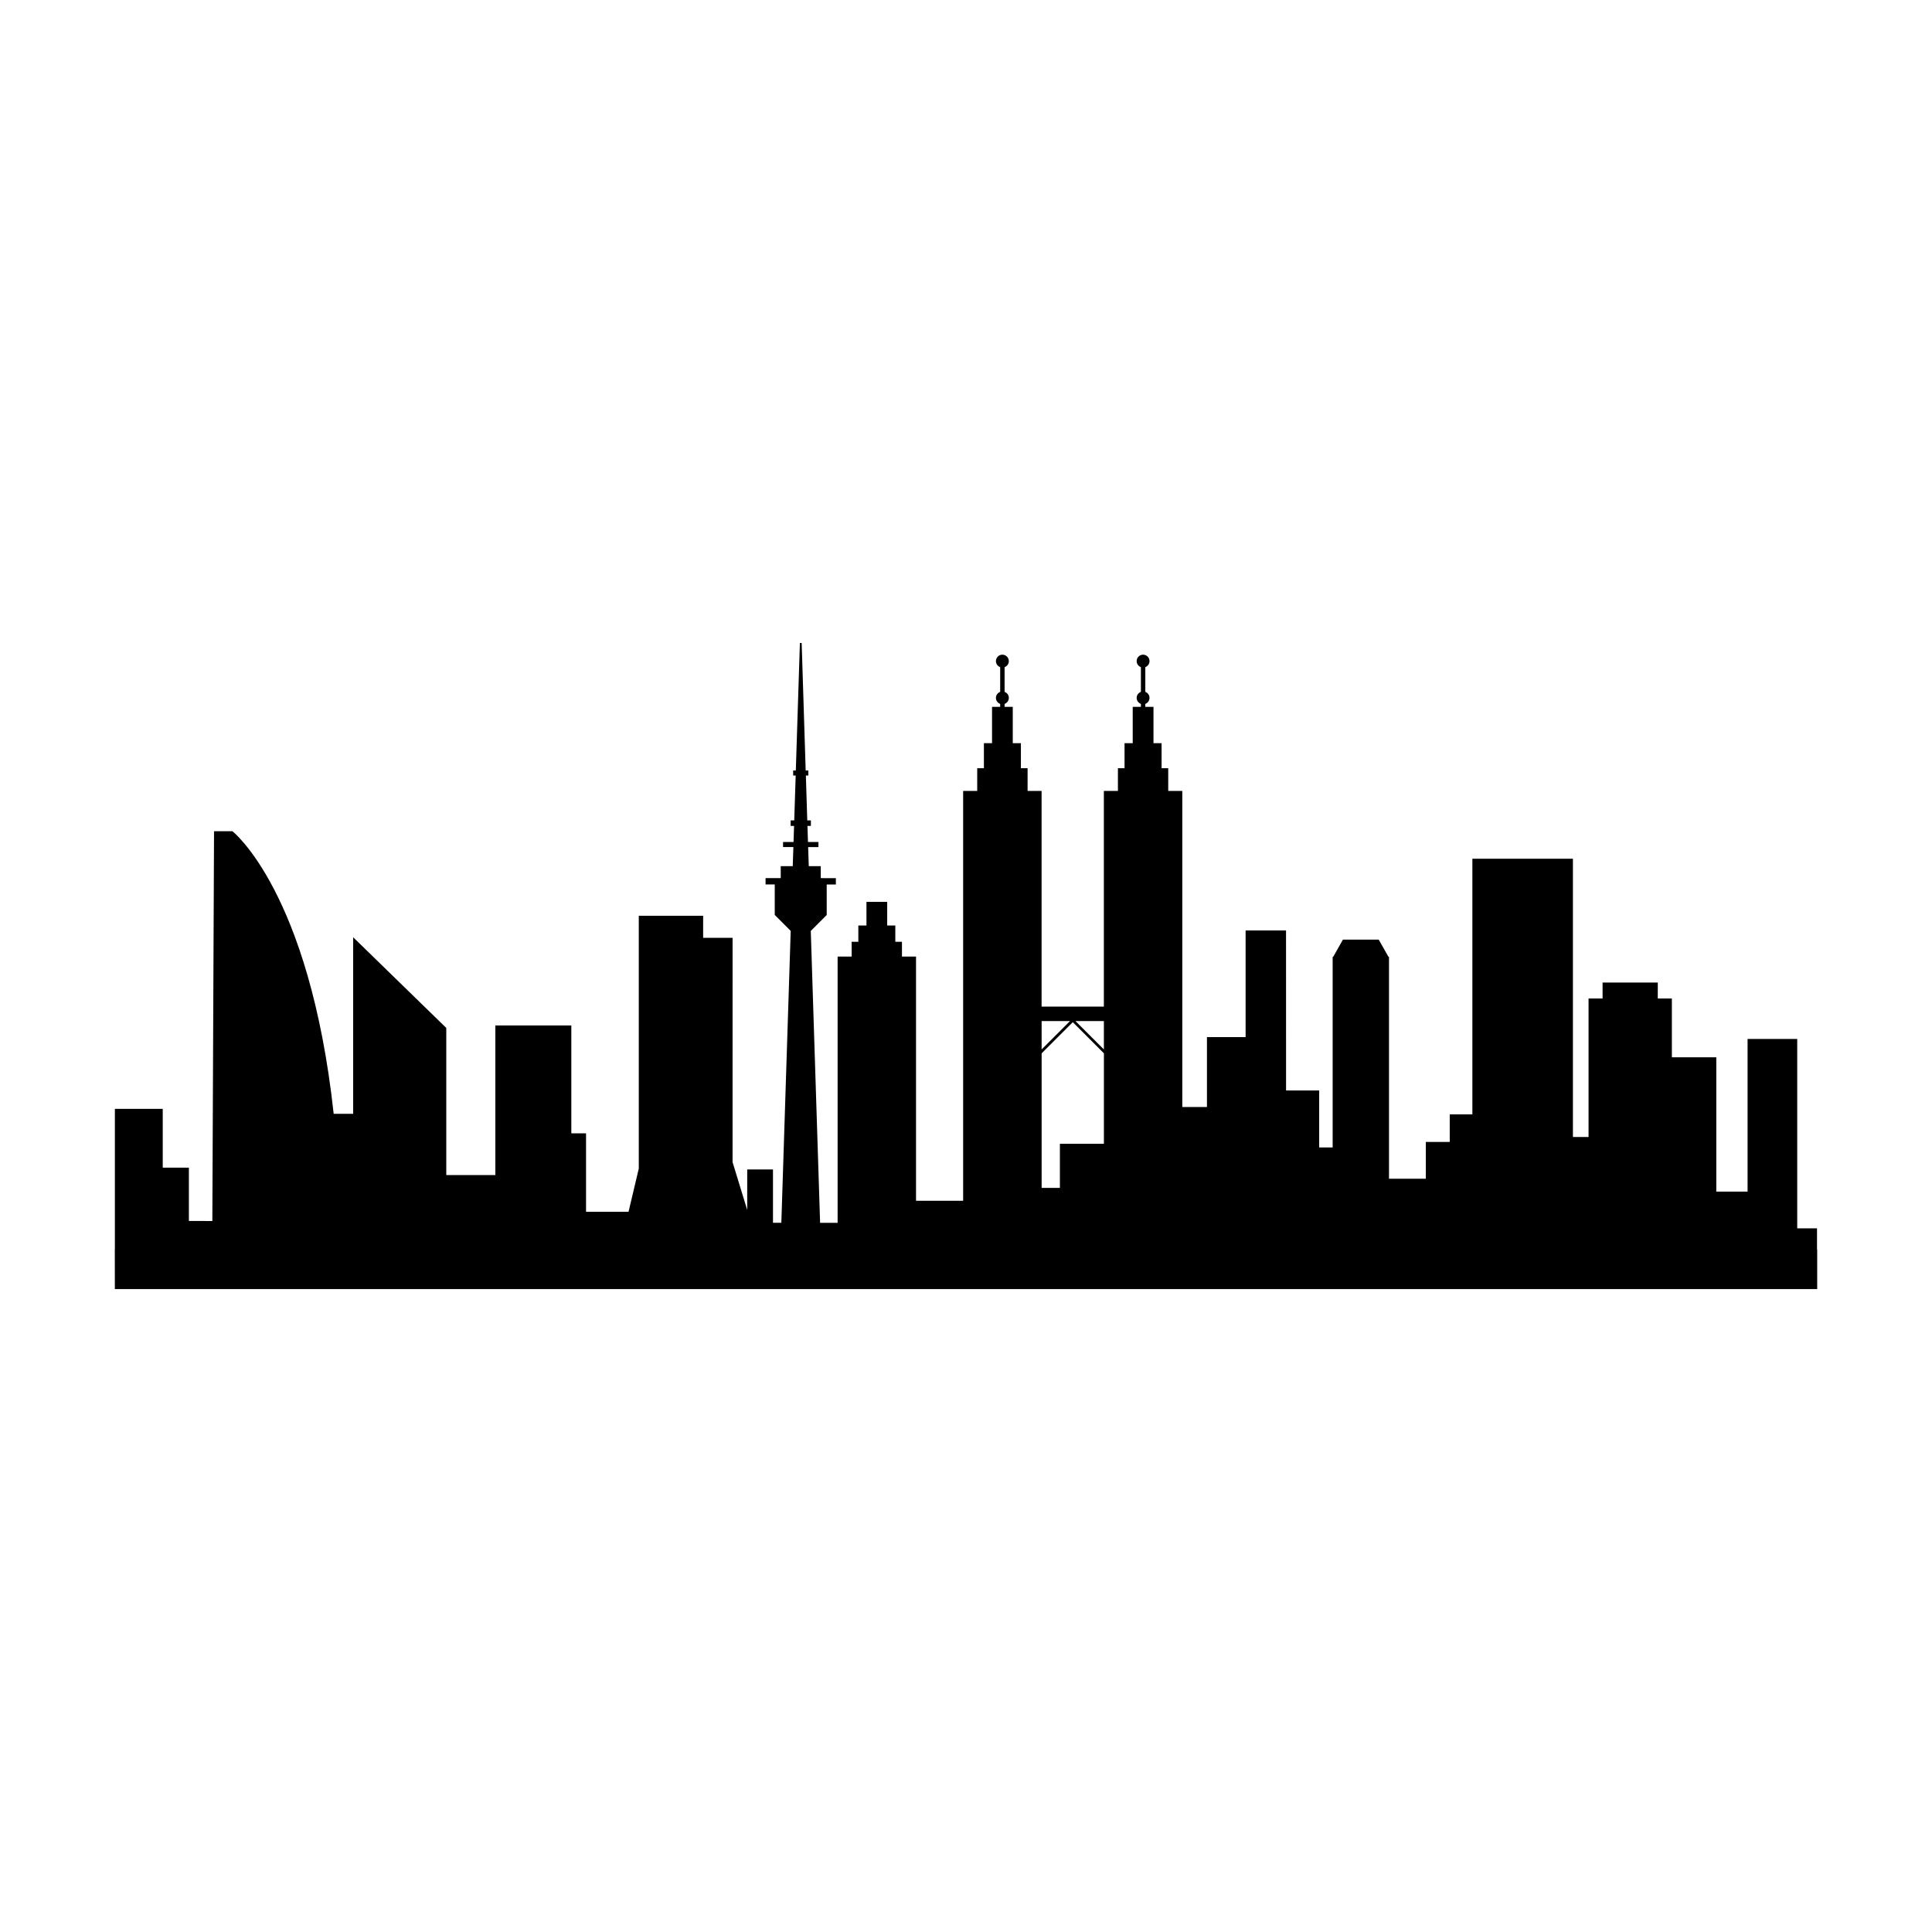 <?xml version="1.0" encoding="UTF-8"?>
<!-- Uploaded to: ICON Repo, www.svgrepo.com, Generator: ICON Repo Mixer Tools -->
<svg fill="#000000" width="800px" height="800px" version="1.1" viewBox="144 144 512 512" xmlns="http://www.w3.org/2000/svg">
 <path d="m625.56 475.11h-0.031v-5.582h-5.246v-50.199h-13.156v40.457h-8.293v-35.586h-11.77v-15.586h-3.738l0.004-4.227h-14.629v4.227h-3.719v36.707h-4.141v-73.746h-26.648v67.742h-6v7.305h-6.34v9.75l-9.754-0.004v-58.805h-0.145l-2.578-4.551h-9.488l-2.578 4.551h-0.145v50.527h-3.57v-15.109h-8.777l-0.008-42.398h-10.715v28.254h-10.242v18.523h-6.535v-83.762h-3.727v-6.019h-1.762v-6.629h-2.144v-9.629h-2.168v-0.781c0.648-0.246 1.113-0.867 1.113-1.602s-0.465-1.352-1.113-1.586v-6.555c0.648-0.246 1.113-0.867 1.113-1.602 0-0.938-0.766-1.703-1.703-1.703-0.945 0-1.703 0.766-1.703 1.703 0 0.734 0.473 1.355 1.125 1.602v6.555c-0.648 0.238-1.125 0.855-1.125 1.586 0 0.734 0.473 1.355 1.125 1.602v0.781h-2.168v9.629h-2.168v6.629h-1.754v6.019h-3.727v57.156h-16.5v-57.156h-3.711v-6.019h-1.773v-6.629h-2.156v-9.629h-2.168v-0.781c0.66-0.246 1.125-0.867 1.125-1.602s-0.465-1.352-1.125-1.586v-6.555c0.66-0.246 1.125-0.867 1.125-1.602 0-0.938-0.766-1.703-1.715-1.703-0.945 0-1.703 0.766-1.703 1.703 0 0.734 0.473 1.355 1.125 1.602v6.555c-0.648 0.238-1.125 0.855-1.125 1.586 0 0.734 0.473 1.355 1.125 1.602v0.781h-2.156v9.629h-2.156v6.629h-1.773v6.019h-3.727v108.62h-12.488v-64.719h-3.727v-3.914h-1.762v-4.316h-2.152v-6.277h-5.496v6.277h-2.152v4.316h-1.773v3.914h-3.719v70.559h-4.641l-2.469-77.355 4.219-4.223v-7.441l-0.004-0.648h2.434v-1.676l-4.004-0.004v-3.168h-3.176l-0.168-5.062h2.731v-1.344h-2.777l-0.137-4.258h0.906l0.008-1.469h-0.965l-0.367-11.887h0.656v-1.34h-0.707l-1.066-33.797h-0.469l-1.082 33.797h-0.699v1.34h0.664l-0.383 11.887h-0.953v1.465h0.906l-0.137 4.258h-2.777v1.344h2.734l-0.168 5.062h-3.184v3.168h-4.019v1.676h2.434v8.086l4.227 4.223-2.481 77.355h-2.215v-14.133h-6.828v10.734l-3.883-12.676 0.004-59.438h-7.801v-5.856h-17.055v66.996l-2.715 11.457h-11.262v-20.789l-3.898 0.004v-28.59h-20.137v39.641h-13.004v-38.984l-24.68-24.035v46.785h-5.16c-6.43-58.973-26.84-74.887-26.84-74.887h-4.867l-0.449 103.3-6.215-0.004v-14.133h-6.93v-15.586h-12.684v37.262h-0.02l0.012 10.504h451.14v-10.504h-0.012zm-189.02-27.992h-11.656v11.684h-4.84v-35.66l8.258-8.254 8.246 8.254-0.004 23.977zm0-25.004-7.527-7.516h7.527zm-8.973-7.519-7.527 7.516v-7.516z"/>
</svg>